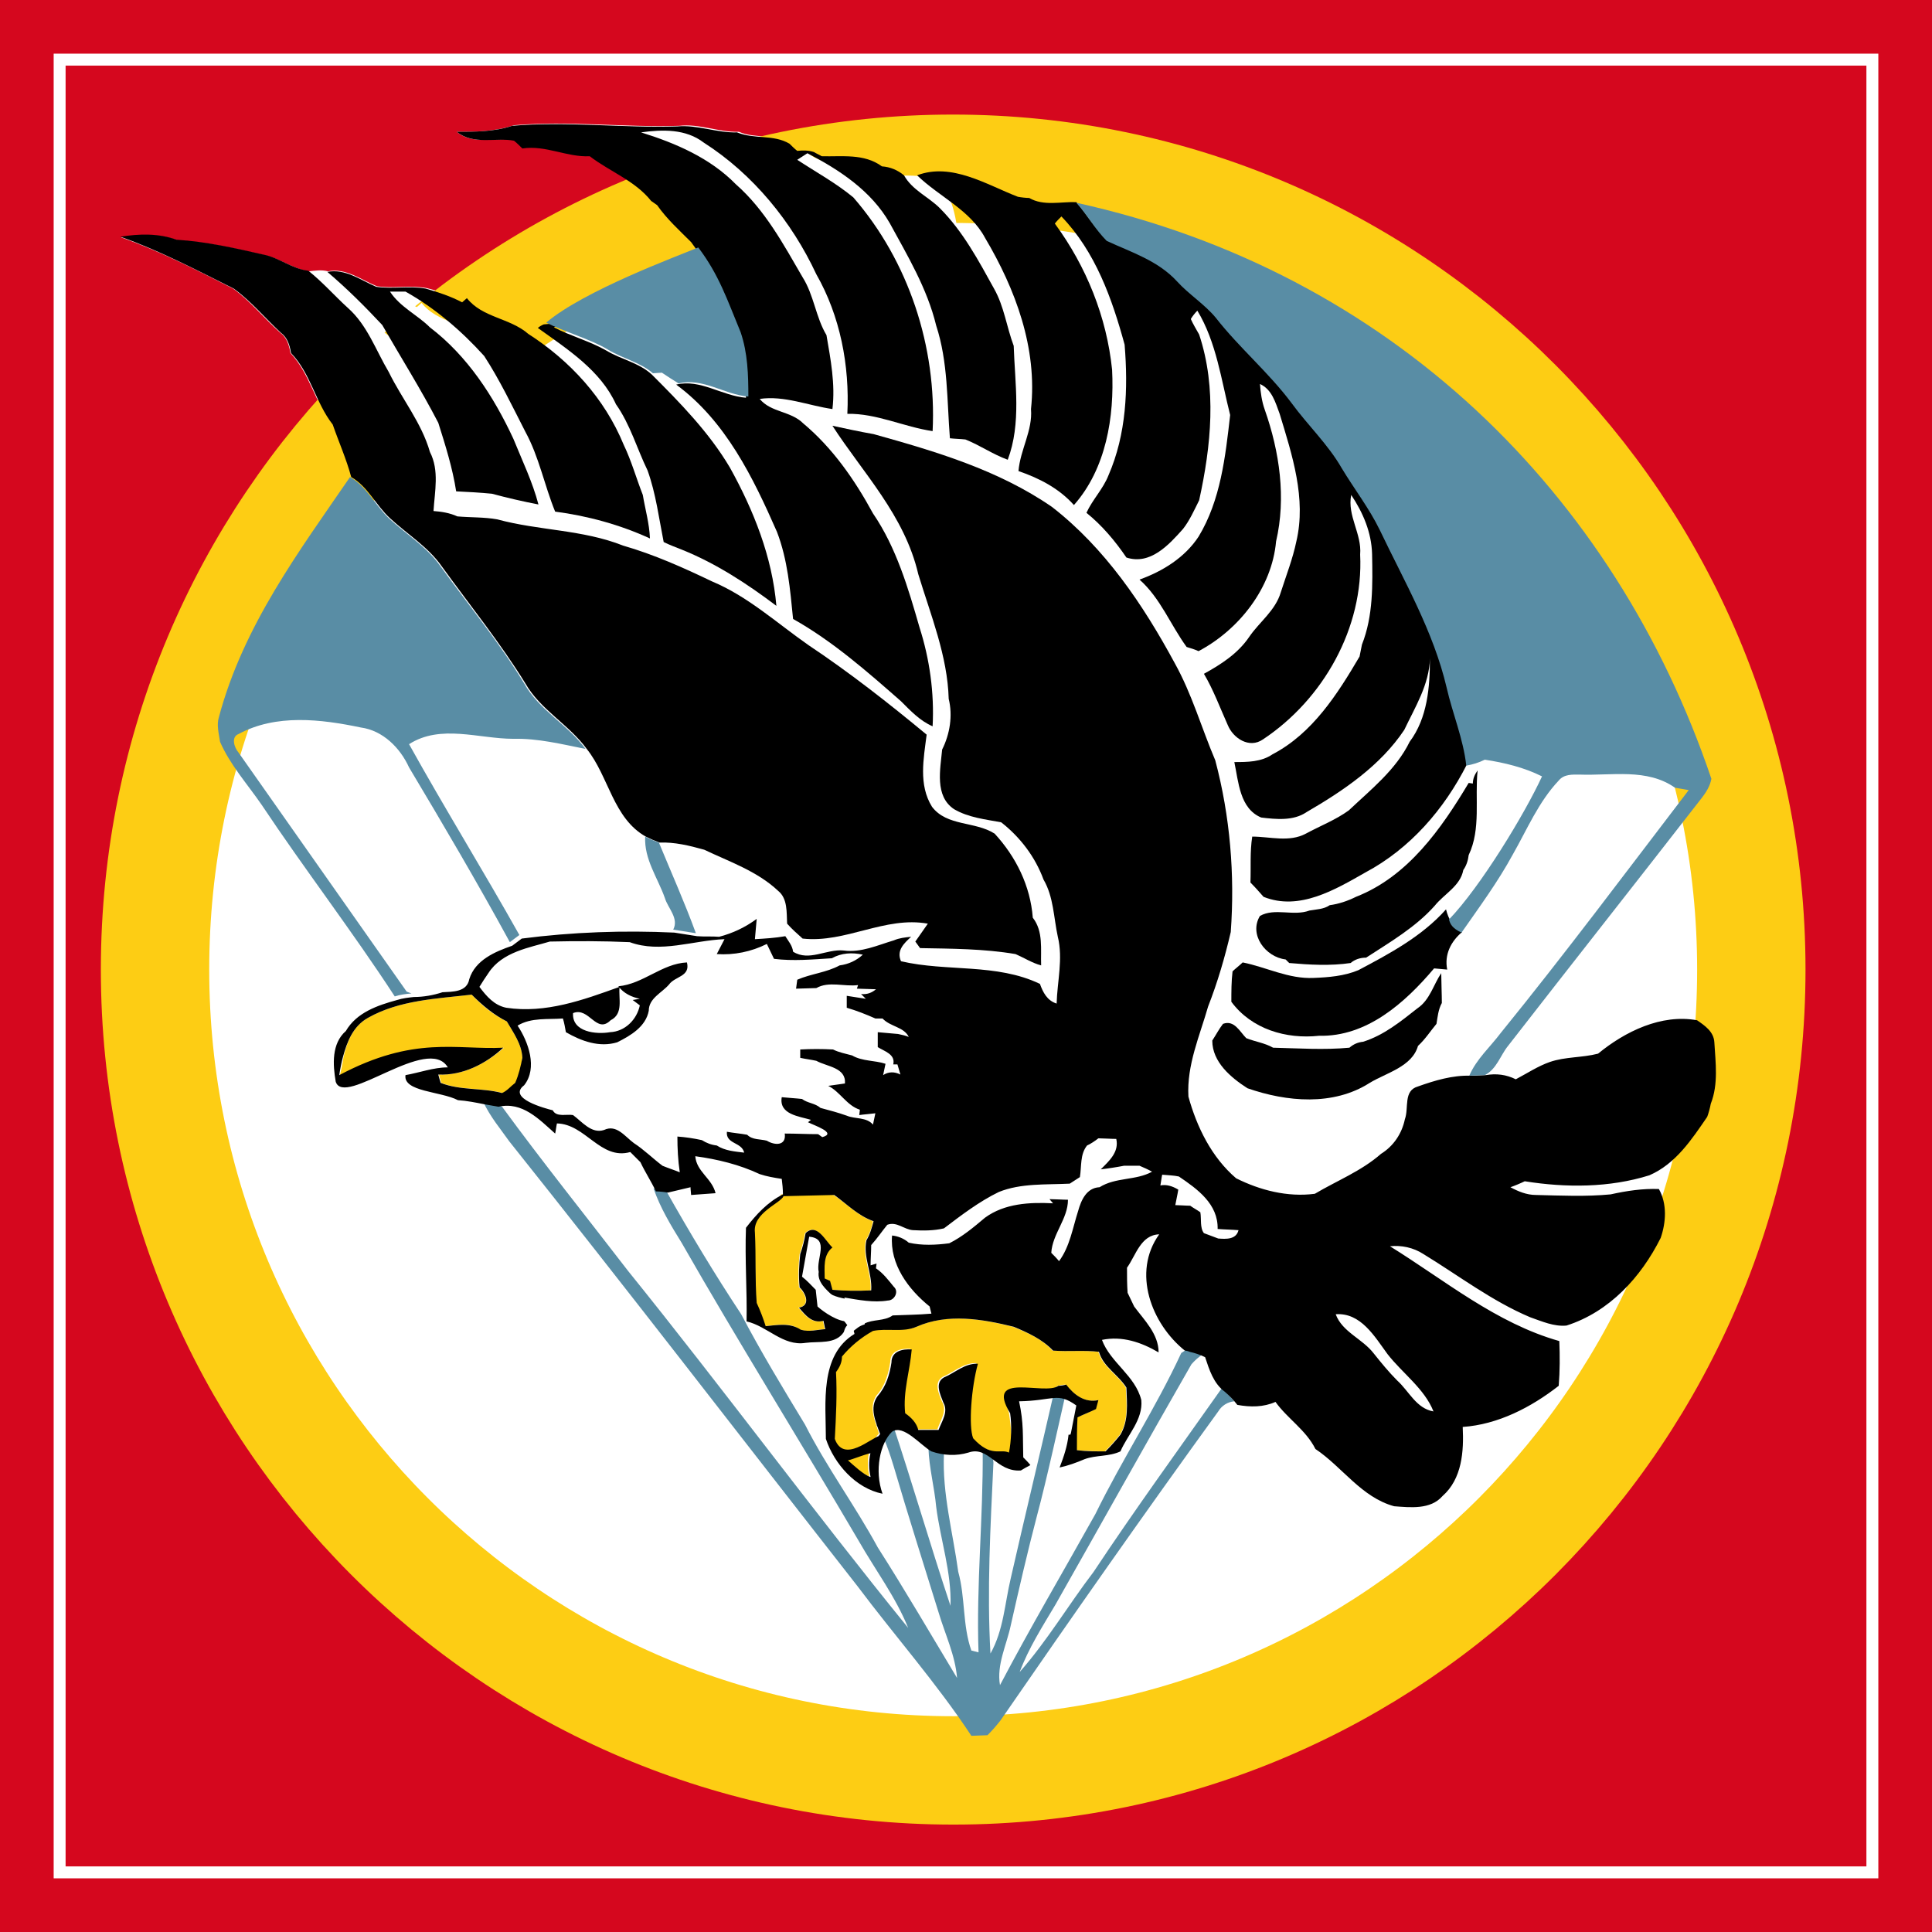<?xml version="1.0" encoding="utf-8"?>
<!-- Generator: Adobe Illustrator 22.0.1, SVG Export Plug-In . SVG Version: 6.00 Build 0)  -->
<svg version="1.1" id="Layer_1" xmlns="http://www.w3.org/2000/svg" xmlns:xlink="http://www.w3.org/1999/xlink" x="0px" y="0px"
	 viewBox="0 0 324 324" style="enable-background:new 0 0 324 324;" xml:space="preserve">
<rect x="0" y="0" width="324" height="324" fill="#333333" stroke="none"/>
<style type="text/css">
	.st0{fill:#D5071E;}
	.st1{fill:#FFFFFF;}
	.st2{fill:#FDCD14;}
	.st3{fill:none;stroke:#FDCD14;stroke-width:18.174;}
	.st4{fill:#598DA5;}
	.st5{fill:none;stroke:#FFFFFF;stroke-width:2;}
</style>
<path class="st0" d="M0,0c108,0,216,0,324,0c0,108,0,216,0,324c-108,0-216,0-324,0V0"/>
<path class="st1" d="M76.6,22.1c2.7,2.3,6.6,0.9,9.9,1.3c0.3,0.3,1,1,1.4,1.3c3.9-0.6,7.4,1.5,11.3,1.3c3.4,2.6,7.6,4.1,10.3,7.5
	c-1,0-2,0.2-2.9,0.5c-10,4.3-19.5,9.6-28.2,15.9c-0.2,0.2-0.6,0.5-0.8,0.7c-1.9-1-4-1.8-6.1-2.3c-2.8-0.5-5.6,0.1-8.3-0.3
	c-2.7-1.1-5.2-3.1-8.2-2.5c-1.1-0.3-2.2-0.1-3.2,0c-2.7-0.4-4.9-2.2-7.5-2.7c-4.8-1.1-9.6-2.2-14.6-2.5c-3-1.1-6.3-1-9.4-0.5
	c6.5,2.3,12.7,5.5,18.8,8.6c2.9,2.1,5.2,5,7.9,7.4c1.1,0.8,1.5,2.1,1.7,3.4c3.3,3.5,4.1,8.3,7,12c-4.5,4.5-8.1,9.9-11.8,15.2
	c-16.2,24.7-24.1,54.6-22.2,84.1c1.8,33.3,16.3,65.6,39.9,89.2c22.5,22.9,53.1,37.5,85,40.6c32.4,3.3,65.9-5.2,92.6-23.8
	c24.1-16.6,42.8-40.9,52.3-68.6c11.4-32.4,10.2-69.1-3.5-100.6c-11.3-26.3-31.1-48.9-55.5-63.8c-28.3-17.3-63-23.9-95.7-18.1
	c-0.9-0.2-1.9-0.3-2.8-0.2c-0.3-0.3-0.9-0.9-1.3-1.2c-2.7-1.6-6-0.7-8.8-1.9c-3.4,0.1-6.6-1.4-10-1c-9.2,0.3-18.5-0.9-27.7-0.1
	C82.9,22.1,79.8,22.1,76.6,22.1"/>
<path class="st2" d="M61.7,170.7c5.3-3,11.5-3.2,17.4-3.9c1.7,1.8,3.6,3.4,5.9,4.5c1.1,1.9,2.5,3.8,2.6,6.1
	c-0.3,1.5-0.3,3.1-0.9,4.5c-0.8,0.6-1.6,1-2.4,1.4c-3.4-0.9-7-0.4-10.3-1.7c-0.1-0.4-0.3-1.1-0.4-1.4c4.1,0.2,8-1.9,10.9-4.5
	c-6.4,0.8-13.3-1.3-19.3,1.7c-3,0.4-5.1,2.9-8.2,2.9c0.2-0.7,0.5-2.2,0.6-3C58.2,174.7,59.2,172.1,61.7,170.7L61.7,170.7z
	 M131,200.3c2.9,0,5.8-0.2,8.8,0.1c2.2,1.5,4.1,3.5,6.6,4.4c-0.2,1.1-0.6,2.2-1.2,3.2c-0.6,2.8,1,5.6,0.8,8.4
	c-2.2,0.1-4.3,0.1-6.5-0.1c-0.1-0.4-0.3-1.1-0.4-1.5l-0.9-0.4c0-1.8-0.3-3.9,1.3-5.2c-1.2-1.2-2.6-4.2-4.5-2.4
	c-0.2,1.2-0.5,2.4-0.9,3.5c-0.2,1.9-0.3,3.7-0.1,5.6c0.9,0.8,2.1,3-0.1,3.4c1.1,1.3,2.2,2.7,4.1,2.2c0.1,0.3,0.2,1,0.3,1.4
	c-1.4,0.1-2.8,0.5-4.1,0.1c-1.7-1.3-3.9-0.8-5.9-0.6c-0.4-1.3-0.9-2.7-1.5-3.9c-0.2-3.9-0.1-7.8-0.3-11.8
	C125.6,203.2,129.8,203.1,131,200.3L131,200.3z M153.7,222.5c5.1-2.3,10.9-1.3,16.2,0c2.4,1,4.8,2,6.6,4c2.6,0.2,5.1-0.1,7.7,0.2
	c0.7,2.5,3.3,3.9,4.6,6c0.1,2.6,0.5,5.5-1,7.9c-0.8,1-1.6,1.9-2.5,2.8c-1.6,0-3.2-0.1-4.8-0.2c-0.1-1.8-0.1-3.7,0.1-5.5
	c1-0.4,2.1-0.9,3.1-1.4c0.1-0.4,0.3-1.1,0.4-1.5c-2.3,0.5-4-0.9-5.4-2.6c-0.3,0-1,0.1-1.3,0.2c-1.2,1-2.7,0.9-4.2,0.9
	c-0.7-1.1-0.8,0-2-0.2l-1.1-0.1c-1.1,1.1-1.6,2.2-0.9,3.9c0.3,2,0.7,5.5,0.3,7.4c-0.7,0.3-4.2-1.7-6.1-1.7l-0.3-1.2
	c-0.5,0-0.8,0-1.3,0c-0.9-5.1-1.3-9.3,2-12.8c-2.2-0.1-3.8,1.5-5.7,2.3c-1.6,0.9-0.6,3-0.1,4.2c0.9,1.5-0.3,3.1-0.8,4.6
	c-1.1,0-2.3,0-3.4,0c-0.3-1.2-1.2-2.1-2.2-2.8c-0.4-3.7,0.8-7.1,1.1-10.7c-1.6-0.1-3.4,0.3-3.4,2.2c-0.3,2-0.9,4.1-2.3,5.6
	c-1.4,2-0.2,4.4,0.4,6.4c-1.8,2-2.2,4.6-1.6,7.2c-1.1-0.3-3.5-2-4.3-2.8c0.2-0.7,2-0.8,2.2-1.4c-1.8,0.7-3.4,0.7-3.9-2.2
	c0.2-3.7,0.3-7.5,0.2-11.2c0.6-0.7,0.9-1.6,1-2.6c1.5-1.7,3.2-3.2,5.2-4.3C148.8,222.6,151.4,223.4,153.7,222.5L153.7,222.5z"/>
<path class="st3" d="M293.7,162.6c0,74.2-59.9,134.3-133.8,134.3S26,236.8,26,162.6S85.9,28.3,159.8,28.3S293.7,88.5,293.7,162.6z"
	/>
<path class="st1" d="M113.7,23.5c3-0.6,5.6,1.4,8.2,2.5c2.8,0.4,5.6-0.2,8.3,0.3c2.1,0.6,1.7-0.9,3.6,0.1c0.2-0.2,1.5-0.7,1.7-0.8
	c1.1,1.3,4.8,2,6.6,3.1c2.6,1.6,12.9-0.1,14.7,1.5c4.9,2.7,3.4,14.6,6.6,22.4c1.3,2.7,2.1,5.6,3.2,8.4c0.4,2.4,1.1,4.8,1.2,7.3
	c-5-2.3-10.5-3.8-15.9-4.5c-1.8-4.4-2.7-9.2-5-13.4c-2.2-4.3-4.3-8.7-6.9-12.7c-3.8-4.3-8.2-8.1-13.3-10.8c-0.9,0-1.8,0-2.6,0
	c1.7,2.6,4.6,3.9,6.7,6c6.3,4.8,10.7,11.6,14,18.7c1.5,3.7,3.2,7.2,4.2,11c-2.6-0.5-5.2-1.1-7.8-1.8c-2-0.2-4-0.3-6-0.4
	c-0.6-3.9-1.8-7.7-3-11.5c-2.9-5.6-6.3-11-9.4-16.4C120.1,29.3,117,26.3,113.7,23.5L113.7,23.5z M47.3,46.4c3-0.6,5.6,1.4,8.2,2.5
	c2.8,0.4,5.6-0.2,8.3,0.3c2.1,0.6,4.2,1.3,6.1,2.3c0.2-0.2,0.6-0.5,0.8-0.7c2.6,3.3,7.2,3.3,10.3,6c7,4.5,12.8,10.8,16,18.6
	c1.3,2.7,2.1,5.6,3.2,8.4c0.4,2.4,1.1,4.8,1.2,7.3c-5-2.3-10.5-3.8-15.9-4.5c-1.8-4.4-2.7-9.2-5-13.4c-2.2-4.3-4.3-8.7-6.9-12.7
	c-3.8-4.3-8.2-8.1-13.3-10.8c-0.9,0-1.8,0-2.6,0c1.7,2.6,4.6,3.9,6.7,6c6.3,4.8,10.7,11.6,14,18.7c1.5,3.7,3.2,7.2,4.2,11
	c-2.6-0.5-5.2-1.1-7.8-1.8c-2-0.2-4-0.3-6-0.4c-0.6-3.9-1.8-7.7-3-11.5c-2.9-5.6-6.3-11-9.4-16.4C53.6,52.3,50.5,49.2,47.3,46.4
	L47.3,46.4z"/>
<path d="M76.6,22.1c3.1,0,6.3,0,9.3-1c9.2-0.8,18.5,0.4,27.7,0.1c3.4-0.3,6.6,1.1,10,1c2.9,1.2,6.1,0.3,8.8,1.9
	c0.3,0.3,0.9,0.9,1.3,1.2c1-0.1,1.9-0.1,2.8,0.2c0.3,0.2,1,0.5,1.3,0.7c3.4,0.1,7.1-0.5,10.1,1.7c1.4,0.1,2.6,0.6,3.7,1.5
	c1.4,2.5,4.1,3.6,6,5.5c3.9,3.9,6.5,8.8,9.1,13.5c1.7,3,2.1,6.4,3.3,9.6c0.2,6.3,1.3,13-1,19.1c-2.5-0.9-4.6-2.4-7.1-3.4
	c-0.9-0.1-1.7-0.1-2.6-0.2c-0.5-6.3-0.3-12.8-2.3-18.9c-1.5-6.2-4.8-11.7-7.8-17.2c-3.1-5.4-8.4-8.9-13.8-11.7
	c-0.6,0.4-1.1,0.7-1.7,1.1c3.2,2.1,6.5,3.9,9.4,6.3c9.3,10.7,14,25.1,13.3,39.2c-4.8-0.7-9.4-3-14.3-2.9c0.4-8.1-1.2-16.4-5.2-23.4
	c-4.1-8.8-10.6-16.8-18.9-22.1c-3-2.3-6.9-2.2-10.5-1.7c5.8,1.8,11.6,4.3,15.9,8.7c4.9,4.3,8,10.1,11.2,15.6c1.9,3,2.2,6.7,4,9.7
	c0.7,4.1,1.5,8.2,1,12.4c-4.1-0.6-8.1-2.3-12.2-1.7c1.9,2.3,5.2,2,7.3,4.1c4.9,4.1,8.6,9.4,11.7,15.1c3.9,5.7,5.9,12.5,7.8,19.1
	c1.7,5.3,2.5,11,2.2,16.6c-2.1-0.9-3.7-2.6-5.3-4.2c-5.7-5-11.5-10.1-18.1-13.8c-0.5-5-0.9-9.9-2.7-14.6c-4-9.1-8.6-18.6-16.9-24.7
	c4-1,7.7,1.9,11.7,2.2c0-3.6-0.1-7.3-1.3-10.8c-2.2-5.3-4.4-10.6-7.9-15.3c-2-2-4.1-3.9-5.7-6.2l-1-0.7c-2.7-3.4-6.9-4.9-10.3-7.5
	c-3.8,0.2-7.4-1.9-11.3-1.3c-0.3-0.3-1-1-1.4-1.3C83.3,23,79.4,24.4,76.6,22.1L76.6,22.1z"/>
<path d="M153.8,29.4c5.8-2.2,11.7,1.6,16.9,3.6c0.5,0.1,1.4,0.2,1.9,0.2c2.4,1.4,5.3,0.6,7.9,0.7c1.8,2,3.1,4.5,5.2,6.3
	c4.1,1.9,8.7,3.3,11.8,6.8c2,2.2,4.6,3.7,6.5,6.1c3.9,5,8.9,9.2,12.7,14.3c2.7,3.7,6.1,6.9,8.4,10.9c2,3.5,4.6,6.8,6.4,10.4
	c4.1,8.6,9.1,17,11.2,26.4c0.9,4.4,2.8,8.6,3.3,13.1c-3.8,7.5-9.5,14.1-17,18.1c-5.1,2.9-11.1,6.5-17.1,4.1
	c-0.7-0.8-1.4-1.6-2.2-2.4c0.1-2.6-0.1-5.1,0.3-7.7c3,0,6.2,1,9-0.5c2.4-1.3,5-2.3,7.2-3.9c3.7-3.5,7.9-6.8,10.2-11.5
	c3-4,3.4-9.2,3.4-14c-0.1,4.4-2.5,8.2-4.3,12c-4,6-10.2,10.2-16.4,13.8c-2.2,1.5-5.1,1.2-7.6,0.9c-3.6-1.5-3.8-6-4.5-9.3
	c2.2,0,4.5,0,6.4-1.3c6.7-3.5,10.9-10.1,14.6-16.4c0.1-0.5,0.3-1.5,0.4-2c1.9-4.8,1.8-10.1,1.7-15.2c-0.1-3.6-1.5-6.9-3.5-9.9
	c-0.7,3.5,1.8,6.5,1.5,10c0.6,12.3-6.2,24.3-16.3,31c-2.3,1.6-5-0.2-5.9-2.4c-1.3-2.9-2.4-5.9-4-8.6c2.9-1.6,5.7-3.4,7.6-6.2
	c1.7-2.5,4.4-4.4,5.3-7.5c0.9-2.8,2-5.6,2.6-8.5c1.7-7.2-0.7-14.5-2.8-21.4c-0.7-1.9-1.3-4.1-3.3-5c0.1,1.4,0.3,2.9,0.8,4.3
	c2.5,7.1,3.6,14.8,1.9,22.1c-0.7,7.8-6.2,14.8-13,18.4c-0.7-0.3-1.3-0.5-2-0.7c-2.7-3.7-4.4-8.2-7.9-11.3c3.9-1.4,7.6-3.7,9.9-7.2
	c3.7-6.1,4.5-13.4,5.3-20.4c-1.5-5.9-2.3-12.2-5.5-17.5c-0.4,0.4-0.8,0.9-1.1,1.4c0.4,0.9,0.9,1.7,1.4,2.6c3,9,2,18.7,0,27.8
	c-0.8,1.6-1.6,3.4-2.7,4.8c-2.4,2.7-5.5,6.1-9.5,4.8c-1.9-2.8-4.1-5.4-6.7-7.5c1-2.2,2.8-4,3.7-6.3c3-6.9,3.3-14.5,2.7-21.9
	c-2.1-7.7-4.9-15.6-10.6-21.5c-0.3,0.3-0.9,0.9-1.1,1.2c5.3,7.2,8.7,15.7,9.6,24.5c0.4,7.9-1,16.6-6.4,22.7
	c-2.5-2.8-5.8-4.5-9.3-5.7c0.3-3.6,2.4-6.8,2.1-10.4c1.1-10.2-2.6-20.1-7.7-28.7C162.7,35.2,157.5,33,153.8,29.4L153.8,29.4z
	 M20.2,39.7c3.1-0.5,6.4-0.6,9.4,0.5c4.9,0.3,9.8,1.4,14.6,2.5c2.6,0.5,4.8,2.4,7.5,2.7c2.4,1.9,4.4,4.2,6.6,6.2
	c3.3,2.9,4.7,7.1,6.9,10.8c2.2,4.5,5.5,8.5,6.9,13.4c1.6,3.1,0.8,6.6,0.6,9.9c1.3,0.1,2.7,0.3,4,0.9c2.2,0.2,4.5,0.1,6.7,0.5
	c7,1.9,14.3,1.7,21.1,4.4c5.2,1.5,10.1,3.7,14.9,6c6,2.5,10.9,7,16.2,10.7c6.9,4.6,13.4,9.7,19.8,15c-0.5,4-1.4,8.4,0.9,12.1
	c2.5,3.3,7.2,2.4,10.5,4.5c3.6,3.9,6,8.8,6.4,14.1c1.8,2.3,1.3,5.3,1.4,8c-1.5-0.4-2.9-1.3-4.3-1.9c-5.3-0.9-10.7-0.9-16-1l-0.8-1.1
	c0.7-1,1.4-2,2.1-3c-7.2-1.3-13.8,3.3-21,2.5c-0.9-0.8-1.8-1.6-2.6-2.5c-0.1-1.9,0.1-4.2-1.5-5.5c-3.5-3.3-8.2-4.9-12.4-6.9
	c-2.5-0.7-5-1.3-7.5-1.2c-0.8-0.3-1.5-0.6-2.3-1c-5.5-3.1-6.2-10.1-9.9-14.7c-3-4.1-7.8-6.6-10.3-11c-4.2-6.8-9.3-13.1-14-19.6
	c-2.3-3.3-5.8-5.4-8.7-8.1c-2.4-2.2-3.7-5.3-6.5-6.9c-0.8-3-2.1-5.9-3.1-8.8c-2.9-3.7-3.7-8.6-7-12c-0.2-1.3-0.6-2.6-1.7-3.4
	c-2.6-2.4-5-5.3-7.9-7.4C32.8,45.2,26.7,42,20.2,39.7L20.2,39.7z"/>
<path d="M54.9,45.6c3-0.6,5.6,1.4,8.2,2.5c2.8,0.4,5.6-0.2,8.3,0.3c2.1,0.6,4.2,1.3,6.1,2.3c0.2-0.2,0.6-0.5,0.8-0.7
	c2.6,3.3,7.2,3.3,10.3,6c7,4.5,12.8,10.8,16,18.6c1.3,2.7,2.1,5.6,3.2,8.4c0.4,2.4,1.1,4.8,1.2,7.3c-5-2.3-10.5-3.8-15.9-4.5
	c-1.8-4.4-2.7-9.2-5-13.4c-2.2-4.3-4.3-8.7-6.9-12.7C77.4,55.5,73,51.7,68,48.9c-0.9,0-1.8,0-2.6,0c1.7,2.6,4.6,3.9,6.7,6
	c6.3,4.8,10.7,11.6,14,18.7c1.5,3.7,3.2,7.2,4.2,11c-2.6-0.5-5.2-1.1-7.8-1.8c-2-0.2-4-0.3-6-0.4c-0.6-3.9-1.8-7.7-3-11.5
	c-2.9-5.6-6.3-11-9.4-16.4C61.2,51.4,58.2,48.4,54.9,45.6L54.9,45.6z"/>
<path d="M90.2,55c0.2-0.2,0.7-0.5,1-0.6c1-0.1,2.1-0.2,3.1-0.2c-0.4,0.2-1.1,0.5-1.4,0.7c2.9,1.5,6,2.3,8.8,3.9c2.5,1.5,5.4,2,7.6,4
	c4.8,4.8,9.6,9.7,13.1,15.6c4,7.2,7.1,15,7.8,23.2c-4.9-3.7-10.1-7.1-15.8-9.4c-1-0.4-2.1-0.8-3.1-1.3c-0.8-4-1.3-8.1-2.7-12
	c-1.8-3.7-2.9-7.7-5.3-11.1C100.7,62.1,95.2,58.6,90.2,55z M247,131.4c0-0.8,0.3-1.5,0.8-2.2c-0.5,4.7,0.6,9.8-1.5,14.2
	c-0.1,0.9-0.4,1.8-0.9,2.5c-0.5,2.7-3.2,4-4.8,6c-3.2,3.6-7.5,6.1-11.5,8.7c-1,0-1.9,0.3-2.6,0.9c-3.4,0.5-6.9,0.3-10.3,0l-0.6-0.6
	c-3.4-0.4-6.2-4.2-4.3-7.3c2.5-1.4,5.6,0.1,8.3-0.9c1.1-0.2,2.4-0.2,3.4-0.9c1.5-0.2,3-0.7,4.4-1.4c8.7-3.4,14.3-11.4,18.9-19.1
	L247,131.4L247,131.4z"/>
<path d="M227.8,162.7c5.3-2.8,10.7-5.7,14.7-10.2c0.4,1.6,1.2,3.1,2.7,3.8c-1.9,1.6-3,3.8-2.5,6.3l-2.2-0.2
	c-4.9,5.8-11.3,11.5-19.3,11.3c-5.5,0.6-11.3-1.1-14.7-5.7c0-1.7,0-3.4,0.2-5.1c0.4-0.4,1.3-1.1,1.7-1.5c4,0.8,7.7,2.8,11.9,2.6
	C222.8,163.9,225.4,163.7,227.8,162.7L227.8,162.7z"/>
<path d="M237.7,169.1c2.1-1.4,2.7-4,4-5.9c0,1.2,0.1,3.7,0.1,5c-0.6,1.1-0.7,2.3-0.9,3.5c-1,1.2-1.9,2.6-3.1,3.7
	c-1,3.5-5.3,4.5-8.1,6.2c-6.1,3.9-13.9,3.2-20.5,0.9c-2.8-1.8-5.9-4.4-5.9-8c0.6-0.9,1.1-1.9,1.8-2.8c1.9-0.7,2.8,1.3,3.9,2.4
	c1.5,0.6,3.1,0.8,4.5,1.6c4.3,0.1,8.5,0.4,12.8,0c0.7-0.6,1.4-0.9,2.3-1C232.1,173.6,234.9,171.3,237.7,169.1L237.7,169.1z"/>
<path class="st4" d="M81,184.7c0.6,0.1,1.7,0.3,2.3,0.4c0.2,0.1,0.7,0.4,0.9,0.5c6.8,9.3,14.1,18.4,21.1,27.5
	c15.9,19.7,31,40.2,47,59.9c-2.1-5.2-5.5-9.7-8.3-14.6c-9.8-16.7-20.1-33.2-29.7-50c-1.8-2.9-3.6-5.9-4.7-9.1c0.5,0.1,1.5,0.2,2,0.2
	c4,7.1,8.2,14.1,12.7,20.9c3.3,6.3,7,12.4,10.7,18.5c3.6,7.1,8.4,13.6,12.2,20.6c4.6,7.2,8.9,14.6,13.3,21.9c-0.3-3.8-2-7.3-3.1-11
	c-2.5-8.1-5.1-16.2-7.5-24.4c-0.5-1.7-1.8-5.7-2.9-7c0.7-1,1.4,0.7,2.2-0.2l0.4-0.3c3.4,10.2,6.4,20.6,9.8,30.8
	c0.2-5.6-1.7-11.1-2.4-16.6c-0.3-3.3-1.2-6.6-1.3-9.9c3.7-0.7,2.5-5.4,2.6,1c-0.3,6.7,1.5,13.2,2.4,19.8c1.2,4.3,0.7,9,2.2,13.2
	l1.2,0.3c-0.4-11.3,0.8-22.6,0.7-33.9c0.4,0.3,1.3,1,1.7,1.3c0,0.2,0.1,0.6,0.1,0.8c-0.5,10.7-1.1,21.4-0.5,32
	c2.2-3.9,2.4-8.4,3.4-12.6c2.2-9.7,5.1-21.7,7.3-31.4c0.9-0.2,1.2-0.1,2.1-0.4c-1,4.4-3.4,15.4-5,21.3c-1.6,6.1-3,12.2-4.4,18.4
	c-0.7,3.3-2.4,6.6-1.8,10c5.1-9.7,10.7-19.2,16-28.7c4.5-9.2,10.1-17.7,14.4-27c0.3-0.2,0.8-0.5,1-0.7c0.9,0.2,1.8,0.5,2.6,0.9
	c-0.7,0.5-1.4,1.1-1.9,1.7c-7.7,13.4-15.2,26.9-22.8,40.3c-2.2,3.7-4.5,7.3-6,11.3c4.6-5.2,8.2-11.3,12.4-16.8
	c6.9-10.4,14.3-20.6,21.5-30.8c0.7,0.7,1.4,1.4,2.1,2.2c-1.1,0.1-2.1,0.7-2.7,1.7c-12.4,17.1-24.5,34.4-36.5,51.8
	c-0.7,0.9-1.4,1.7-2.2,2.5c-0.7,0-2.1,0.1-2.7,0.1c-5.8-8.8-12.8-16.7-19.1-25.1c-19.5-24.9-38.7-49.9-58.4-74.6
	C84,189.4,82.2,187.3,81,184.7L81,184.7z"/>
<path d="M139.6,71.4c2.3,0.5,4.6,1,6.9,1.4c10.4,2.9,20.9,6,29.9,12.2c8.9,6.9,15.3,16.4,20.6,26.2c2.9,5.2,4.5,10.9,6.8,16.3
	c2.5,9.4,3.3,19.2,2.6,28.8c-1,4.3-2.2,8.4-3.8,12.5c-1.4,4.9-3.6,9.8-3.3,15.1c1.4,5.1,3.9,10.2,8,13.7c4,2,8.6,3.2,13.2,2.6
	c3.7-2.2,7.8-3.8,11.1-6.7c2.1-1.3,3.5-3.4,4-5.8c0.7-1.9-0.3-4.8,2.2-5.5c2.8-1,5.8-1.9,8.8-1.8c0.7,0,2-0.1,2.6-0.1
	c1.7-0.3,3.4-0.1,5,0.7c1.9-1,3.7-2.2,5.7-2.9c2.6-0.9,5.4-0.7,8.1-1.4c4.5-3.7,10.6-6.7,16.6-5.6c1.3,0.9,2.8,1.9,2.9,3.7
	c0.2,3.4,0.7,7-0.6,10.3c-0.1,0.6-0.4,1.7-0.6,2.2c-2.6,3.8-5.3,7.9-9.7,9.8c-6.7,2.1-14,2.1-20.9,1c-0.6,0.3-1.8,0.8-2.4,1
	c1.3,0.7,2.7,1.3,4.3,1.3c4.2,0.1,8.3,0.3,12.5-0.1c2.7-0.6,5.4-1,8.1-0.9c1.4,2.5,1.2,5.6,0.3,8.2c-3.3,6.6-8.6,12.4-15.8,14.7
	c-2.1,0.2-4.1-0.7-6.1-1.4c-6.4-2.7-12-7-17.9-10.6c-1.7-1.1-3.7-1.5-5.6-1.3c9.2,5.7,17.8,12.9,28.4,15.9c0.1,2.5,0.1,5-0.1,7.5
	c-4.6,3.6-10.2,6.5-16.1,6.9c0.2,4.1-0.1,8.7-3.4,11.6c-2,2.3-5.4,1.9-8.1,1.7c-5.5-1.5-8.7-6.6-13.2-9.6c-1.6-3.2-4.7-5.1-6.7-7.9
	c-2,0.9-4.2,0.9-6.4,0.5c-0.6-0.8-1.3-1.5-2.1-2.2c-1.9-1.4-2.6-3.7-3.3-5.8c-0.8-0.4-1.7-0.7-2.6-0.9c-0.2-0.1-0.6-0.2-0.8-0.2
	c-5.6-4.5-8.9-13.1-4.3-19.5c-3.1,0.1-3.9,3.5-5.4,5.6c0,1.4,0,2.8,0.1,4.2c0.4,0.8,0.7,1.5,1.1,2.3c1.7,2.3,4.1,4.6,4.1,7.7
	c-2.9-1.7-6.1-2.8-9.5-2.1c1.4,3.8,5.6,6,6.6,10.1c0.3,3.3-2.3,5.8-3.5,8.6c-1.9,0.9-4.1,0.6-6,1.3c-1.4,0.6-2.8,1.1-4.2,1.4
	c0.7-1.8,1.3-3.6,1.5-5.5l0.3,0l0.1-0.3c0.3-1.5,0.6-3.1,0.9-4.6c-3.2-2.3-3.8-0.8-9.6-0.7c0.8,3.7,0.6,5.8,0.7,9.4
	c0.3,0.3,0.9,0.9,1.2,1.3c-0.6,0.3-1.1,0.6-1.6,0.9c-4.1,0.3-5.4-4.2-8.8-3c-2,0.6-4.2,0.5-6.2-0.2c-1.8-1-4.7-4.6-6.6-3.3
	c-2,1.9-3,6.5-1.6,10.4c-4.5-0.9-8.1-5-9.5-9.2c0-6-1.1-14,4.8-17.6c-0.5-2.3-1.4-1.8-1.8-0.3c-1.4,2.1-4.2,1.5-6.4,1.8
	c-3.8,0.6-6.4-2.8-9.9-3.6c0.1-5.2-0.3-10.4-0.1-15.7c1.7-2.2,3.6-4.3,6.2-5.6c0-0.9-0.1-1.8-0.2-2.6c-1.3-0.2-2.5-0.4-3.7-0.8
	c-3.4-1.6-7.1-2.5-10.8-3c0.2,2.6,2.8,3.7,3.4,6.2c-1.4,0.1-2.8,0.2-4.1,0.3c0-0.3-0.1-0.9-0.1-1.3c-1.3,0.3-2.5,0.6-3.8,0.9
	c-0.5-0.1-1.5-0.2-2-0.2c-0.8-1.7-1.8-3.2-2.6-4.9c-0.6-0.6-1.1-1.1-1.7-1.7c-5,1.4-7.5-4.7-12.3-4.8c-0.1,0.4-0.2,1.3-0.3,1.7
	c-2.7-2.4-5.5-5.4-9.5-4.5c-0.6-0.1-1.7-0.3-2.3-0.4c-1.5-0.3-3-0.6-4.5-0.7c-2.9-1.5-9.2-1.4-8.8-4.2c2.3-0.4,4.7-1.3,7.1-1.3
	c-3.3-5.6-17.4,6.8-18.8,2.4c-0.5-2.9-0.7-6.4,1.7-8.5c1.8-3.1,5.3-4.3,8.6-5.2c0.9-0.3,1.9-0.4,2.8-0.5c1.6,0,3.3-0.3,4.8-0.8
	c1.7-0.1,4.1,0,4.5-2.2c1-3.2,4.3-4.6,7.2-5.6c0.5-0.4,1.1-0.8,1.6-1.2c8.5-1.1,17.1-1.4,25.6-1c1.3,0.2,2.5,0.4,3.8,0.6
	c1.2,0.1,2.5,0,3.7,0.1c2.3-0.6,4.4-1.6,6.3-3c-0.1,1.1-0.2,2.2-0.3,3.4c1.7-0.1,3.4-0.2,5.1-0.5c0.5,0.8,1.2,1.6,1.3,2.6
	c2.7,1.7,5.6-0.5,8.5-0.2c2.9,0.4,5.7-0.9,8.4-1.7c0.9-0.4,1.9-0.5,2.9-0.6c-1.2,1.1-2.5,2.3-1.7,4.1c7.7,1.8,16,0.3,23.3,3.8
	c0.5,1.4,1.2,2.8,2.8,3.3c0.1-3.7,1.1-7.5,0.2-11.2c-0.7-3.2-0.7-6.7-2.4-9.6c-1.4-3.8-3.9-7.1-7.1-9.6c-2.7-0.5-5.5-0.8-7.9-2.2
	c-3.3-2.2-2.3-6.7-2-10c1.3-2.6,1.8-5.7,1.1-8.5c-0.2-7.2-3-14-5.1-20.9C151.7,86.4,144.7,79.3,139.6,71.4 M81.9,163.2
	c-0.5,0.7-1,1.5-1.5,2.3c1.2,1.6,2.5,3.1,4.5,3.5c6.6,1,12.9-1.3,19-3.5c-0.2,2,0.7,4.5-1.5,5.6c-2.4,2.4-3.6-2.3-6.3-1.2
	c-0.2,3.2,3.9,3.6,6.2,3.2c2.5-0.1,4.5-2.1,5-4.5c-0.3-0.2-0.9-0.7-1.2-0.9l1.2-0.2c-1.4-0.3-2.7-0.9-3.6-2.1
	c4.2-0.4,7.3-3.8,11.5-4c0.6,2.4-2,2.3-3,3.7c-1.2,1.4-3.4,2.3-3.4,4.4c-0.5,2.7-3.1,4.2-5.3,5.3c-3,0.9-6-0.2-8.6-1.7
	c-0.1-0.6-0.3-1.7-0.5-2.3c-2.5,0.2-5.3-0.2-7.6,1.2c1.8,2.7,3.4,7.1,1.1,10c-2.9,2.2,3.6,3.9,4.8,4.2c0.6,1.2,2.3,0.6,3.4,0.8
	c1.5,1.1,3.1,3.2,5.2,2.5c2.1-1,3.5,1.1,5,2.2c1.7,1.1,3.2,2.6,4.8,3.8c0.7,0.3,2.2,0.8,2.9,1.1c-0.3-2-0.4-4-0.4-6
	c1.4,0.1,2.7,0.3,4.1,0.6c0.8,0.5,1.6,0.8,2.5,0.9c1.4,0.9,3,1,4.6,1.2c-0.4-1.8-3.1-1.4-2.9-3.5c1.1,0.2,2.3,0.3,3.4,0.5
	c0.9,0.9,2.2,0.7,3.3,1c1.3,0.8,3.3,0.9,3-1.2c1.9,0,3.7,0.1,5.6,0.1l0.7,0.5c2.6-0.7-1.5-2-2.4-2.5l0.5-0.4c-2-0.6-5.4-0.9-4.9-3.8
	c0.9,0.1,2.6,0.2,3.4,0.3c0.9,0.7,2.2,0.7,3.1,1.5c1.5,0.4,3,0.8,4.4,1.3c1.4,0.6,3.3,0.2,4.4,1.5c0.1-0.5,0.3-1.4,0.4-1.9
	c-0.7,0.1-2.1,0.2-2.7,0.3l0.1-0.9c-2.2-0.7-3.3-3-5.3-4c0.7-0.1,2.1-0.3,2.8-0.4c0.2-2.7-3-2.8-4.8-3.8c-0.9-0.2-1.8-0.3-2.7-0.5
	c0-0.3,0-1.1,0-1.4c1.8-0.1,3.7-0.1,5.5,0c1,0.5,2.1,0.7,3.2,1c1.7,1,3.8,0.8,5.6,1.4c-0.1,0.5-0.3,1.4-0.4,1.9
	c0.9-0.6,1.9-0.6,2.9-0.1c-0.1-0.4-0.4-1.3-0.5-1.7l-0.7,0c0.4-1.7-1.5-2.2-2.6-2.9c0-0.8,0-1.7,0-2.5c1.1,0.1,2.2,0.2,3.4,0.3
	c0.5,0.1,1.4,0.3,1.8,0.5c-0.8-1.7-3.1-1.7-4.4-3.1c-0.3,0-0.9,0-1.2,0c-1.6-0.7-3.1-1.3-4.8-1.8l0-2c0.8,0.1,2.4,0.4,3.2,0.5
	l-0.8-0.8c1,0.1,1.8-0.2,2.5-0.8c-0.8,0-2.4-0.1-3.2-0.1l0.2-0.6c-2.3,0.3-4.9-0.7-7,0.5l-3.4,0.1l0.2-1.5c2.3-1,4.9-1.2,7.1-2.4
	c1.5-0.2,2.8-0.8,3.9-1.8c-1.8-0.4-3.6-0.3-5.2,0.6c-3.2,0.2-6.5,0.5-9.7,0.1c-0.4-0.8-0.8-1.7-1.2-2.5c-2.6,1.3-5.5,1.9-8.4,1.7
	c0.3-0.6,1-1.9,1.3-2.5c-5.3,0.2-10.7,2.4-15.9,0.5c-4.5-0.2-9-0.2-13.4-0.1C88.9,158.9,84.2,159.6,81.9,163.2 M61.7,170.7
	c-2.5,1.4-3.5,4-4.2,6.6c-0.2,0.7-0.5,2.2-0.6,3c12.6-6.7,19.7-4.2,27.5-4.6c-2.9,2.7-6.8,4.7-10.9,4.5c0.1,0.4,0.3,1.1,0.4,1.4
	c3.3,1.3,6.9,0.8,10.3,1.7c0.9-0.4,1.4-1.1,2.2-1.7c0.6-1.4,0.9-2.7,1.2-4.2c-0.1-2.3-1.5-4.2-2.6-6.1c-2.2-1.1-4.1-2.7-5.9-4.5
	C73.2,167.5,67,167.7,61.7,170.7 M182.3,192.1c-1.2,1.5-0.9,3.5-1.2,5.3l-1.7,1.1c-4,0.2-8.2-0.1-11.9,1.4c-3.3,1.6-6.3,3.9-9.2,6.1
	c-1.7,0.4-3.5,0.4-5.2,0.3c-1.5-0.1-2.7-1.5-4.3-0.9c-0.9,1.1-1.7,2.3-2.7,3.4c0,1.1-0.1,2.2-0.1,3.4l1-0.3l-0.1,0.8
	c1.2,0.8,2.1,2,3,3.1c0.9,0.8,0.1,2.3-1,2.3c-2.4,0.4-4.9-0.1-7.3-0.5c0.6,1.6,0.6,5.4,3.3,4.4c1.5-0.8,3.4-0.4,4.8-1.4
	c2.2-0.1,4.3-0.1,6.5-0.3l-0.3-1.2c-3.6-2.9-6.7-7.1-6.3-11.9c1,0.1,2,0.5,2.8,1.2c2.2,0.5,4.5,0.4,6.8,0.1c2.2-1.1,4.1-2.7,6-4.3
	c3.3-2.4,7.5-2.6,11.4-2.4l-0.6-0.7c0.8,0,2.3,0.1,3.1,0.1c0,3.2-2.6,5.7-2.8,8.9c0.3,0.3,1,1,1.3,1.4c1.8-2.4,2.3-5.6,3.2-8.4
	c0.5-1.8,1.4-3.9,3.6-4c2.7-1.7,6.1-1.1,8.8-2.6c-0.5-0.3-1.6-0.8-2.1-1c-0.9,0-1.7,0-2.6,0c-1,0.2-2.9,0.5-3.9,0.6
	c1.4-1.4,3.1-2.9,2.6-5.1c-0.8,0-2.3-0.1-3-0.1C183.7,191.3,182.8,191.9,182.3,192.1 M194.9,197c-0.1,0.4-0.2,1.3-0.3,1.8
	c1-0.2,2,0.1,3,0.7c-0.1,0.7-0.4,2-0.5,2.6c0.6,0,1.8,0.1,2.5,0.1c0.4,0.3,1.3,0.8,1.7,1.1c0.2,1.1-0.1,2.6,0.6,3.5
	c0.6,0.2,1.8,0.7,2.4,0.9c1.3,0.1,3,0.2,3.4-1.4c-1.2-0.1-2.3-0.1-3.5-0.2c0.1-4.2-3.4-6.7-6.5-8.8
	C196.8,197.1,195.9,197.1,194.9,197 M131.4,200.6c-0.5,1.2-5.2,2.8-4.8,6.1c0.2,3.9,0,7.9,0.3,11.8c0.6,1.3,1.1,2.6,1.5,3.9
	c2-0.2,4.1-0.6,5.9,0.6c1.4,0.4,2.7,0,4.1-0.1c-0.1-0.3-0.2-1-0.3-1.4c-1.9,0.5-3-0.9-4.1-2.2c2.1-0.4,1-2.6,0.1-3.4
	c-0.2-1.9-0.1-3.8,0.1-5.6c0.4-1.1,0.7-2.3,0.9-3.5c1.9-1.8,3.3,1.3,4.5,2.4c-1.6,1.3-1.3,3.3-1.3,5.2l0.9,0.4
	c0.1,0.4,0.3,1.1,0.4,1.5c2.2,0.2,4.3,0.2,6.5,0.1c0.2-2.9-1.4-5.6-0.8-8.4c0.6-1,0.9-2.1,1.2-3.2c-2.6-0.9-4.5-2.9-6.6-4.4
	 M134.5,214.1c0.9,0.7,1.5,1.4,2.3,2.2c0.1,0.7,0.2,2.1,0.3,2.8c1.1,1,3.5,2.6,5.1,2.5c0.6-3.4-5.4-5-4.9-8.3
	c-0.5-2.2,1.9-5.6-1.6-5.9 M224,220.4c1.1,3,4.5,4.1,6.4,6.6c1.2,1.5,2.5,3.1,3.9,4.5c2,1.8,3.2,4.7,6.1,5.2
	c-1.5-3.8-5.2-6.4-7.7-9.6C230.5,224.1,228.2,220.1,224,220.4 M153.7,222.5c-2.3,1-4.9,0.2-7.3,0.7c-2,1.1-3.8,2.6-5.2,4.3
	c0,1-0.4,1.8-1,2.6c0.2,3.7,0,7.5-0.2,11.2c1.5,4.2,6.1-0.2,7.5-0.5c-0.1,0.2-0.7,3.2-1.2,2.9c-0.3-0.2-3.7,1.2-4.1,1.2
	c0.8,0.7,2.7,2.5,3.8,2.8c-0.6-2.6-0.1-5.2,1.6-7.2c-0.7-2-1.9-4.4-0.4-6.4c1.4-1.6,2-3.6,2.3-5.6c0-1.9,1.8-2.3,3.4-2.2
	c-0.3,3.6-1.5,7.1-1.1,10.7c1,0.7,1.9,1.6,2.2,2.8c1.1,0,2.2,0,3.4,0c0.5-1.4,1.7-3,0.8-4.6c-0.5-1.3-1.5-3.3,0.1-4.2
	c1.9-0.8,3.5-2.4,5.7-2.3c-1.1,3.9-1.6,10.5-0.8,12.5c3,3.3,4.6,1.7,6,2.4c0.4-1.9,0.5-4.7,0.2-6.6c-4.3-7.1,5.8-2.9,8.1-4.6
	c0.3,0,1-0.1,1.3-0.2c1.3,1.7,3.1,3.1,5.4,2.6c-0.1,0.4-0.3,1.1-0.4,1.5c-1,0.5-2.1,0.9-3.1,1.4c-0.1,1.8-0.1,3.7-0.1,5.5
	c1.6,0.2,3.2,0.2,4.8,0.2c0.9-0.9,1.7-1.8,2.5-2.8c1.4-2.4,1.1-5.2,1-7.9c-1.4-2.2-3.9-3.5-4.6-6c-2.6-0.3-5.1,0-7.7-0.2
	c-1.8-1.9-4.2-3-6.6-4C164.7,221.2,158.9,220.2,153.7,222.5z"/>
<path class="st1" d="M138.7,217.8l3.6,4.7l0.7,0.8c0.7-0.5,1-0.9,2-1.2l0.1-0.8c-0.7-0.6-0.4-3.1-2-3.3c-1.8-0.2-3.3-0.6-4.2-1.2
	C138.2,216.3,138.1,216.6,138.7,217.8L138.7,217.8z"/>
<g>
	<path class="st4" d="M180.5,34c52.7,11.6,90.3,48.7,106.5,96.6c-0.2,1.2-0.9,2.3-1.6,3.2c-10.8,13.9-21.7,27.7-32.5,41.6
		c-1.3,1.6-1.9,3.9-3.9,4.9c-0.7,0-2,0.1-2.6,0.1c1.2-2.8,3.5-4.8,5.3-7.2c10.8-13.3,21.1-27.1,31.5-40.7c-0.6-0.1-1.7-0.3-2.3-0.4
		c-4.7-3.3-10.6-2-16-2.2c-1.2,0-2.6-0.1-3.5,1c-3.4,3.6-5.3,8.2-7.7,12.4c-2.5,4.6-5.6,8.8-8.6,13.1c-1.5-0.7-1.9-1.4-2.1-2.2
		c5.3-5.5,12.7-17.7,15.6-24c-3-1.5-6.3-2.3-9.6-2.8c-1,0.5-2,0.8-3.1,1c-0.5-4.5-2.3-8.7-3.3-13.1c-2.2-9.4-7.1-17.8-11.2-26.4
		c-1.8-3.7-4.3-6.9-6.4-10.4c-2.3-4-5.7-7.2-8.4-10.9c-3.8-5.1-8.8-9.3-12.7-14.3c-1.9-2.3-4.5-3.9-6.5-6.1
		c-3.2-3.5-7.7-4.9-11.8-6.8C183.7,38.5,182.3,36,180.5,34L180.5,34z M117.1,41.5c3.5,4.6,4.9,8.9,7.1,14.2
		c1.2,3.5,1.3,7.2,1.3,10.8c-4-0.3-7.6-3.2-11.7-2.2c-1-0.6-1.9-1.2-2.8-1.8c-0.4,0-1.2,0.1-1.5,0.1c-2.2-1.9-5.2-2.5-7.6-4
		c-2.8-1.7-7.4-3-10.3-4.5C98,48.7,113.5,43,117.1,41.5L117.1,41.5z M58.7,80c2.8,1.6,4.2,4.7,6.5,6.9c2.9,2.7,6.4,4.8,8.7,8.1
		c4.7,6.5,9.8,12.7,14,19.6c2.5,4.5,7.3,6.9,10.3,11c-4-0.8-8-1.8-12.1-1.7c-5.8,0-12.2-2.5-17.5,0.9c6,10.8,12.5,21.3,18.5,32
		c-0.5,0.4-1.1,0.8-1.6,1.2c-5.4-9.9-11.1-19.6-16.9-29.3c-1.5-3.3-4.4-6.2-8.1-6.7c-6.7-1.4-14.2-2.3-20.5,1.1
		c-1.3,0.5-0.7,2.3,0,3.1c9.4,13.4,18.8,26.7,28.2,40.1c0.2,0.1,0.6,0.2,0.8,0.3c-1,0.1-1.9,0.2-2.8,0.5
		c-7.1-10.9-15.1-21.3-22.3-32.1c-2.4-3.5-5.3-6.7-7-10.6c-0.2-1.4-0.6-2.8-0.2-4.1C40.8,104.9,50.2,92.4,58.7,80L58.7,80z
		 M108.2,140.3c0.7,0.4,1.5,0.7,2.3,1c2.1,5.1,4.3,10,6.2,15.2c-1.3-0.2-2.5-0.4-3.8-0.6c1-1.9-0.9-3.6-1.4-5.3
		C110.3,147.2,108,144.1,108.2,140.3z"/>
</g>
<rect x="10" y="10" class="st5" width="304" height="304"/>
</svg>

